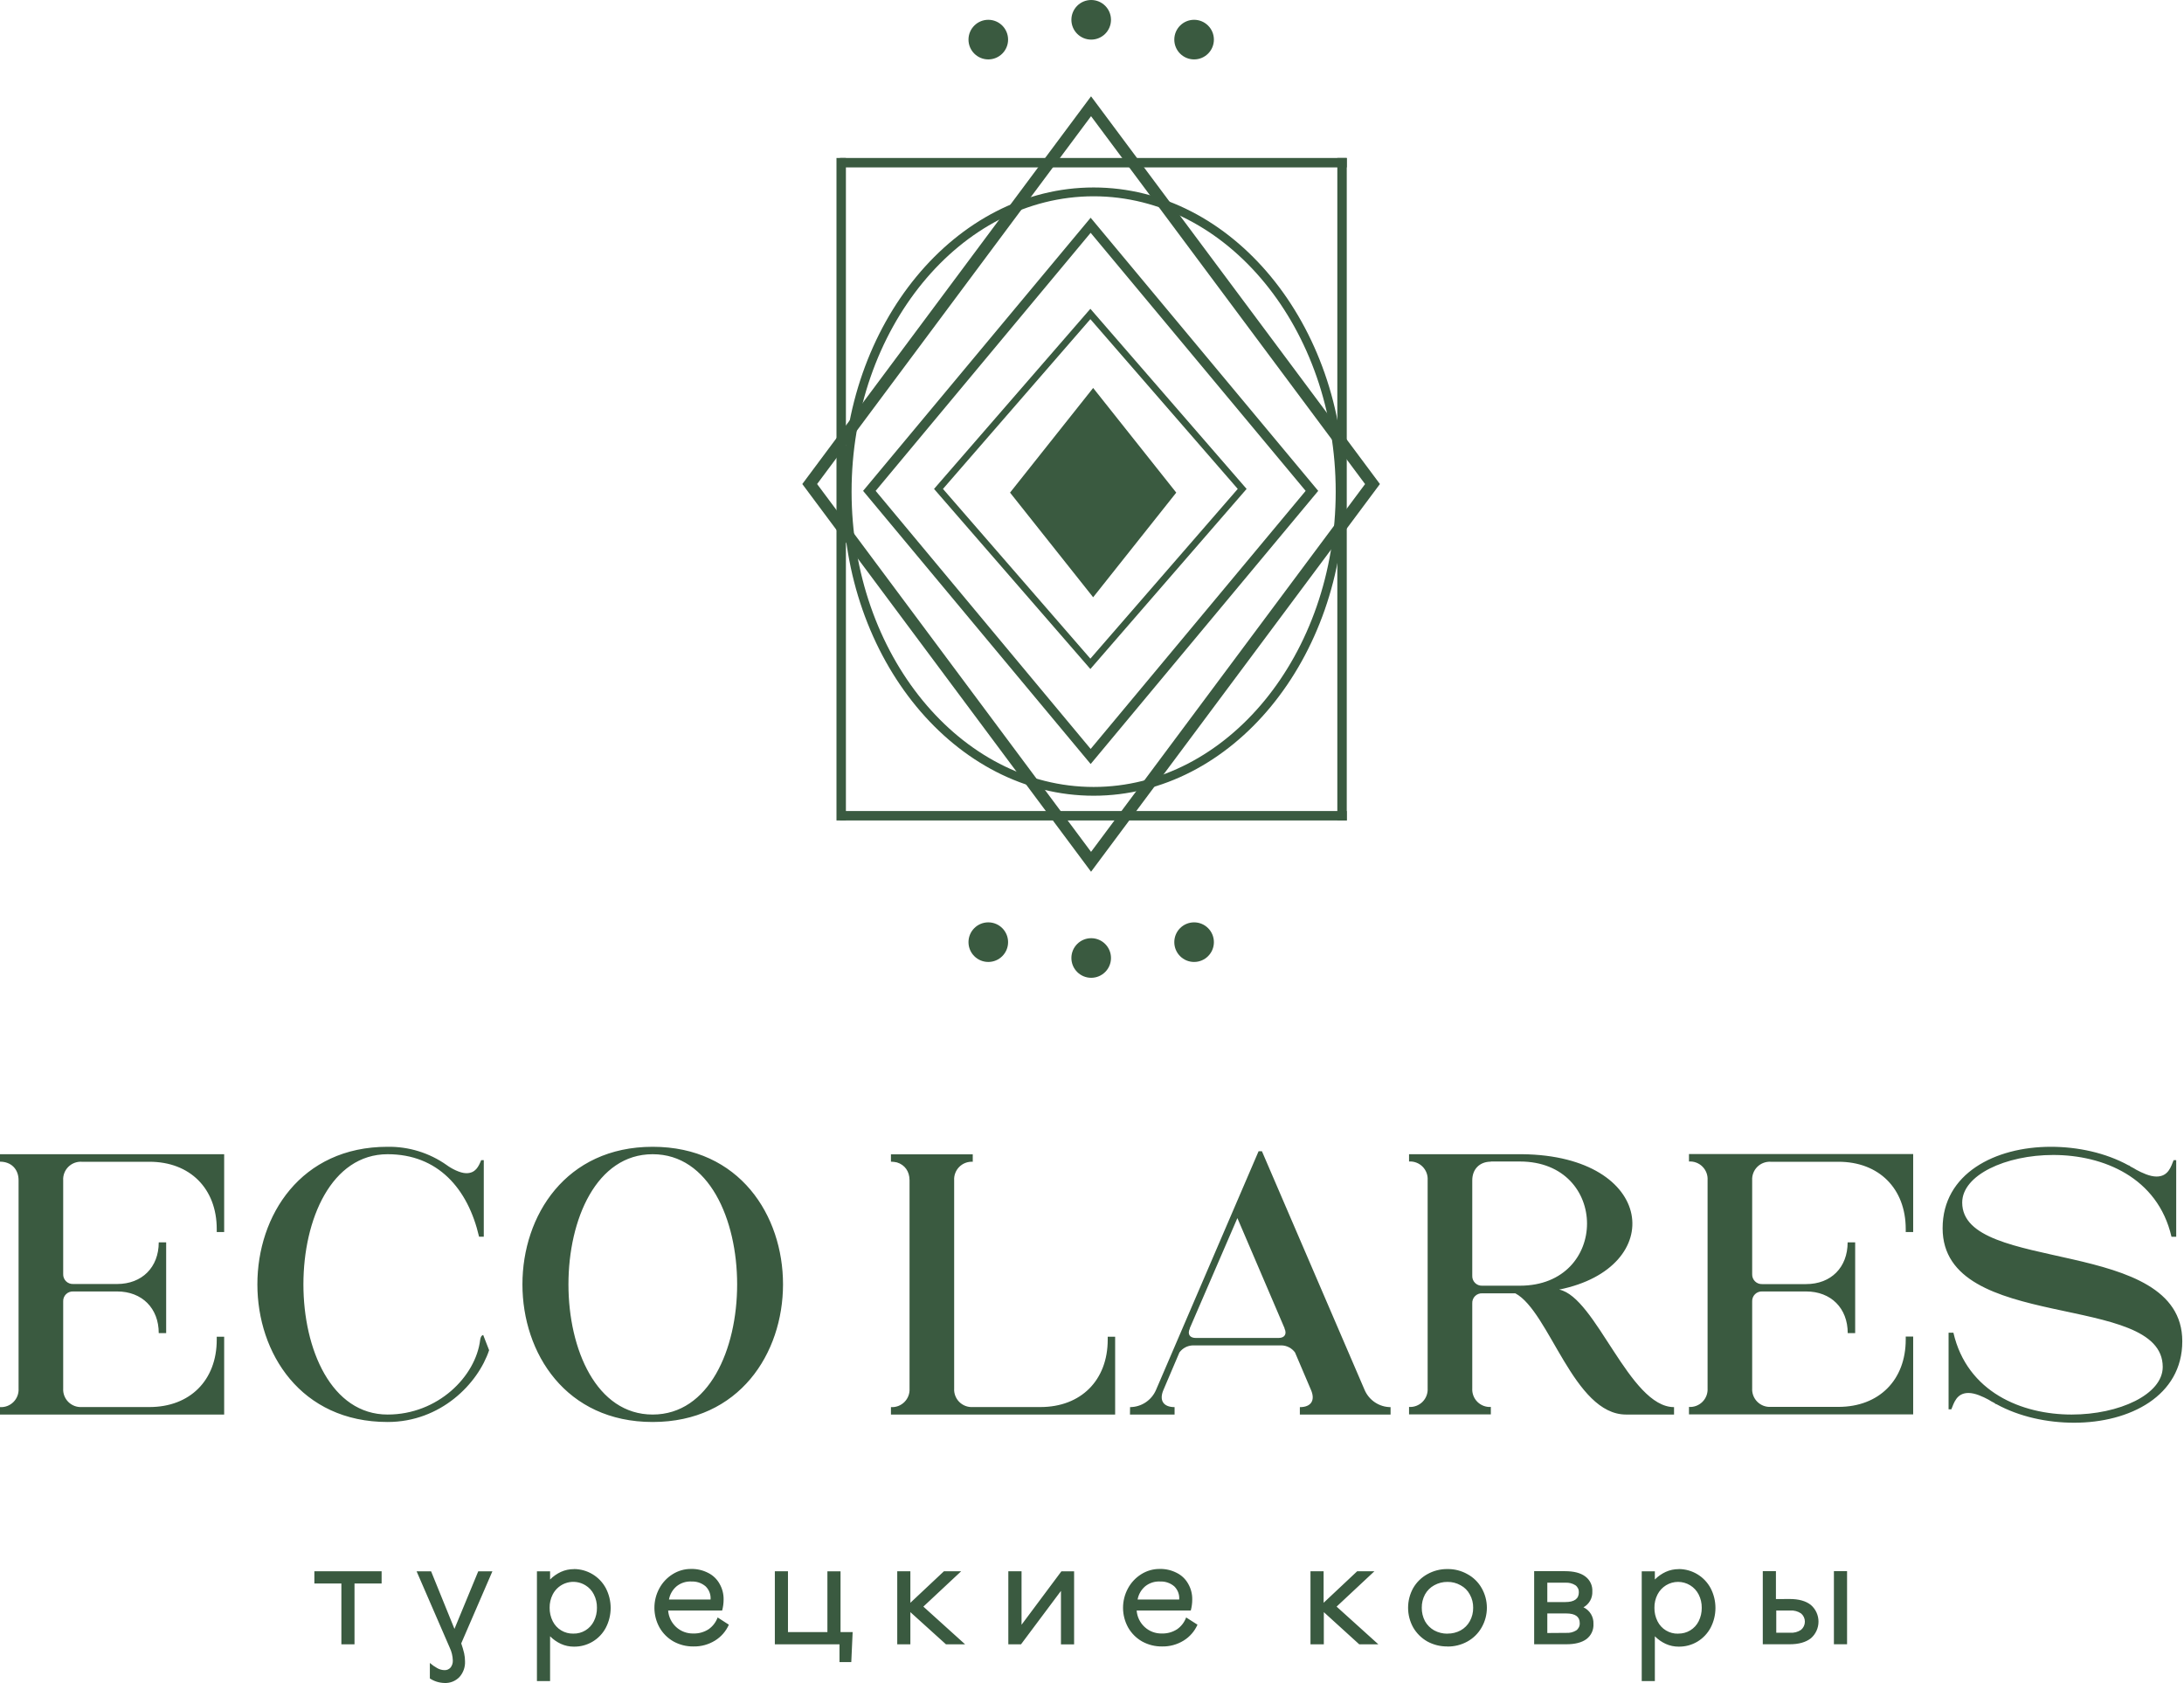<?xml version="1.0" encoding="UTF-8"?> <svg xmlns="http://www.w3.org/2000/svg" width="680" height="524" viewBox="0 0 680 524" fill="none"> <path d="M69.796 359.276H0V361.595C3.471 361.595 5.783 363.907 5.783 367.386V432.206C5.83 432.978 5.712 433.751 5.439 434.475C5.165 435.198 4.741 435.855 4.194 436.402C3.647 436.949 2.991 437.374 2.268 437.649C1.545 437.924 0.772 438.042 0 437.996V440.308H69.796V416.091H67.484V417.023C67.484 429.638 59.148 437.974 46.533 437.974H25.465C24.692 438.02 23.919 437.902 23.195 437.627C22.472 437.352 21.815 436.928 21.268 436.38C20.721 435.833 20.296 435.176 20.021 434.453C19.747 433.73 19.628 432.956 19.674 432.184V405.12C19.653 404.704 19.72 404.288 19.869 403.899C20.019 403.51 20.249 403.157 20.543 402.863C20.838 402.568 21.191 402.338 21.58 402.189C21.969 402.039 22.384 401.973 22.801 401.994H36.458C44.214 401.994 49.425 407.204 49.425 414.961H51.736V386.715H49.425C49.425 394.472 44.214 399.675 36.458 399.675H22.801C22.385 399.696 21.97 399.629 21.582 399.48C21.193 399.331 20.841 399.102 20.546 398.808C20.252 398.515 20.022 398.162 19.872 397.774C19.722 397.386 19.654 396.971 19.674 396.556V367.415C19.627 366.642 19.745 365.868 20.019 365.145C20.293 364.421 20.718 363.763 21.266 363.216C21.813 362.669 22.47 362.244 23.194 361.969C23.918 361.695 24.692 361.578 25.465 361.625H46.533C59.148 361.625 67.484 369.961 67.484 382.576V383.501H69.796V359.276ZM120.688 442.627C137.237 442.627 148.817 430.702 152.288 420.281L150.439 415.533C149.741 415.768 149.624 416.465 149.507 417.045C148.12 428.5 136.297 440.308 120.688 440.308C85.728 440.308 85.728 359.276 120.688 359.276C136.312 359.276 145.691 369.932 149.162 384.961H150.629V361.133H149.822C149.008 363.1 148.083 365.184 145.192 365.184C143.225 365.184 140.444 363.68 139.057 362.637C133.677 358.846 127.232 356.86 120.652 356.965C66.626 356.965 66.626 442.627 120.688 442.627ZM203.209 359.276C238.28 359.276 238.28 440.308 203.209 440.308C168.249 440.308 168.249 359.276 203.209 359.276ZM203.209 356.965C149.147 356.965 149.147 442.627 203.209 442.627C257.272 442.627 257.382 356.965 203.209 356.965ZM277.401 361.595C278.026 361.61 278.648 361.686 279.258 361.823C281.687 362.557 283.191 364.604 283.191 367.386V432.206C283.238 432.979 283.121 433.753 282.847 434.477C282.572 435.2 282.148 435.858 281.6 436.405C281.053 436.952 280.395 437.377 279.672 437.652C278.948 437.926 278.174 438.043 277.401 437.996V440.308H347.205V416.091H344.893V417.023C344.893 429.638 336.557 437.974 323.942 437.974H302.873C302.1 438.021 301.327 437.904 300.603 437.63C299.879 437.355 299.222 436.93 298.674 436.383C298.127 435.836 297.702 435.178 297.428 434.454C297.153 433.731 297.036 432.957 297.083 432.184V367.415C297.036 366.642 297.153 365.868 297.428 365.145C297.702 364.421 298.127 363.763 298.674 363.216C299.222 362.669 299.879 362.244 300.603 361.969C301.327 361.695 302.1 361.578 302.873 361.625V359.306H277.401V361.595ZM351.821 440.308H365.712V437.996C362.234 437.996 360.847 435.912 362.234 432.668L367.217 420.986C367.697 420.326 368.322 419.786 369.043 419.404C369.764 419.023 370.562 418.811 371.378 418.784H399.044C399.86 418.809 400.66 419.021 401.383 419.402C402.105 419.784 402.731 420.326 403.212 420.986L408.195 432.676C409.582 435.919 408.195 438.004 404.716 438.004V440.315H432.962V438.004C431.245 437.994 429.567 437.486 428.134 436.54C426.7 435.594 425.573 434.251 424.89 432.676L392.909 358.352H391.867L359.922 432.668C359.239 434.244 358.112 435.587 356.678 436.533C355.245 437.479 353.567 437.987 351.85 437.996L351.821 440.308ZM385.269 379.156L399.946 413.427V413.537C400.754 415.276 399.946 416.472 398.09 416.472H372.31C370.453 416.472 369.646 415.313 370.453 413.537V413.427L385.269 379.156ZM438.715 361.544C439.488 361.497 440.262 361.614 440.986 361.889C441.71 362.163 442.367 362.588 442.914 363.135C443.462 363.683 443.887 364.34 444.161 365.064C444.435 365.788 444.553 366.561 444.505 367.334V432.155C444.551 432.927 444.433 433.7 444.158 434.424C443.884 435.147 443.459 435.804 442.912 436.351C442.365 436.898 441.708 437.323 440.984 437.598C440.261 437.872 439.488 437.991 438.715 437.945V440.256H464.18V437.945C463.408 437.991 462.635 437.873 461.912 437.598C461.189 437.323 460.532 436.898 459.986 436.351C459.439 435.804 459.015 435.147 458.741 434.423C458.467 433.7 458.35 432.927 458.397 432.155V405.7C458.375 405.283 458.441 404.867 458.59 404.477C458.739 404.088 458.969 403.735 459.263 403.44C459.558 403.145 459.912 402.915 460.301 402.766C460.691 402.617 461.107 402.551 461.523 402.573H471.797C482.445 408.246 489.967 440.308 506.288 440.308H521.222V437.996C507.33 437.996 496.917 403.733 485.454 401.414C519.284 394.567 515.461 359.739 473.999 359.276H438.715V361.544ZM464.18 361.544H473.214C501.1 361.544 501.1 400.203 473.214 400.203H461.523C461.107 400.225 460.691 400.16 460.301 400.01C459.912 399.861 459.558 399.632 459.263 399.337C458.969 399.042 458.739 398.688 458.59 398.299C458.441 397.91 458.375 397.493 458.397 397.077V367.415C458.397 363.907 460.709 361.595 464.18 361.595V361.544ZM595.678 359.225H525.874V361.544C526.647 361.497 527.421 361.614 528.145 361.889C528.869 362.163 529.526 362.588 530.073 363.135C530.621 363.683 531.045 364.34 531.32 365.064C531.594 365.788 531.712 366.561 531.664 367.334V432.155C531.71 432.927 531.592 433.7 531.317 434.424C531.043 435.147 530.618 435.804 530.071 436.351C529.524 436.898 528.867 437.323 528.143 437.598C527.42 437.872 526.647 437.991 525.874 437.945V440.256H595.678V416.04H593.359V416.972C593.359 429.586 585.022 437.923 572.408 437.923H551.339C550.566 437.969 549.793 437.85 549.07 437.576C548.347 437.301 547.69 436.876 547.143 436.329C546.595 435.782 546.171 435.125 545.896 434.402C545.621 433.678 545.503 432.905 545.549 432.133V405.12C545.528 404.704 545.594 404.288 545.744 403.899C545.893 403.51 546.123 403.157 546.418 402.863C546.712 402.568 547.065 402.338 547.454 402.189C547.843 402.039 548.259 401.973 548.675 401.994H562.339C570.096 401.994 575.299 407.204 575.299 414.961H577.618V386.715H575.27C575.27 394.472 570.133 399.704 562.339 399.704H548.675C548.26 399.725 547.844 399.659 547.456 399.51C547.068 399.36 546.715 399.131 546.42 398.838C546.126 398.544 545.896 398.192 545.746 397.804C545.596 397.416 545.529 397.001 545.549 396.585V367.415C545.502 366.642 545.619 365.868 545.893 365.145C546.168 364.421 546.593 363.763 547.14 363.216C547.687 362.669 548.345 362.244 549.069 361.969C549.792 361.695 550.566 361.578 551.339 361.625H572.408C585.022 361.625 593.359 369.961 593.359 382.576V383.501H595.678V359.225ZM663.331 363.1C663.197 362.96 663.041 362.844 662.869 362.755H662.751C655.574 358.814 646.893 356.965 638.534 356.965C621.172 356.965 604.844 365.301 604.844 382.312C604.844 415.071 673.377 401.876 673.377 425.491C673.377 434.055 659.831 440.308 645.014 440.308C629.501 440.308 612.483 433.366 608.205 414.843H606.7V438.686H607.559C608.373 436.719 609.181 433.593 612.887 433.593C614.971 433.593 617.4 434.753 619.139 435.677C619.711 436.022 620.291 436.411 620.988 436.719C621.124 436.857 621.28 436.973 621.45 437.064H621.568C628.745 441.005 637.426 442.854 645.785 442.854C663.148 442.854 679.468 434.518 679.468 417.507C679.468 384.748 610.942 396.556 610.942 374.328C610.942 365.764 624.481 359.511 639.298 359.511C654.811 359.511 671.829 366.453 676.107 384.976H677.575V361.133H676.768C675.961 363.1 675.146 366.226 671.44 366.226C669.356 366.226 666.927 365.067 665.195 364.142C664.623 363.797 664.065 363.445 663.331 363.1Z" fill="#3A5A40"></path> <path d="M110.378 492.903V511.836H106.29V492.903H97.88V489.087H118.817V492.903H110.378ZM143.606 511.542C143.964 512.555 144.268 513.587 144.516 514.632C144.7 515.468 144.791 516.322 144.788 517.178C144.861 518.948 144.242 520.677 143.063 522C142.458 522.634 141.721 523.129 140.905 523.451C140.089 523.773 139.213 523.914 138.337 523.864C136.736 523.819 135.179 523.332 133.839 522.455V517.633C134.533 518.247 135.293 518.782 136.106 519.226C136.776 519.618 137.533 519.837 138.308 519.864C138.682 519.894 139.057 519.835 139.404 519.692C139.751 519.549 140.059 519.327 140.304 519.042C140.784 518.412 141.026 517.632 140.987 516.841C140.944 515.473 140.619 514.129 140.033 512.893L129.715 489.116H134.228L141.5 507.029L148.905 489.109H153.308L143.606 511.542ZM178.684 488.404C180.728 488.404 182.733 488.959 184.486 490.01C186.238 491.06 187.673 492.568 188.635 494.37C189.619 496.267 190.132 498.372 190.132 500.509C190.132 502.646 189.619 504.751 188.635 506.648C187.685 508.456 186.251 509.965 184.495 511.008C182.738 512.051 180.727 512.586 178.684 512.555C177.287 512.563 175.905 512.267 174.633 511.689C173.38 511.11 172.242 510.309 171.272 509.326V523.269H167.177V489.109H171.272V491.655C172.244 490.674 173.382 489.874 174.633 489.292C175.905 488.714 177.287 488.418 178.684 488.426V488.404ZM178.501 508.497C179.826 508.531 181.134 508.186 182.27 507.5C183.405 506.815 184.32 505.819 184.907 504.629C185.557 503.335 185.884 501.902 185.861 500.454C185.888 499.017 185.561 497.595 184.907 496.315C184.321 495.129 183.406 494.135 182.273 493.453C181.426 492.932 180.481 492.592 179.497 492.455C178.512 492.317 177.51 492.385 176.553 492.654C175.596 492.923 174.706 493.387 173.937 494.017C173.168 494.647 172.538 495.43 172.087 496.315C171.436 497.596 171.108 499.017 171.133 500.454C171.114 501.902 171.441 503.334 172.087 504.629C172.677 505.818 173.593 506.814 174.73 507.499C175.866 508.184 177.174 508.53 178.501 508.497ZM226.935 505.723C226.028 507.773 224.521 509.501 222.612 510.676C220.592 511.919 218.255 512.551 215.883 512.496C213.724 512.524 211.595 511.99 209.704 510.948C207.881 509.916 206.372 508.41 205.337 506.589C204.306 504.726 203.76 502.633 203.753 500.504C203.745 498.374 204.275 496.277 205.293 494.407C206.265 492.603 207.692 491.085 209.432 490.004C211.145 488.923 213.131 488.356 215.156 488.367C217.004 488.326 218.833 488.747 220.477 489.593C221.97 490.333 223.206 491.507 224.021 492.961C224.893 494.464 225.335 496.178 225.298 497.915C225.297 499.065 225.144 500.21 224.843 501.32H208.031C208.18 503.287 209.072 505.123 210.526 506.457C211.987 507.794 213.91 508.512 215.89 508.46C217.565 508.51 219.216 508.049 220.624 507.139C221.917 506.234 222.901 504.953 223.441 503.47L226.935 505.723ZM215.193 492.272C213.567 492.211 211.972 492.731 210.695 493.739C209.43 494.793 208.578 496.258 208.288 497.878H221.24C221.299 497.124 221.191 496.365 220.924 495.657C220.656 494.95 220.235 494.31 219.692 493.783C218.436 492.712 216.81 492.177 215.164 492.293L215.193 492.272ZM265.051 517.362H261.381V511.836H241.252V489.087H245.339V508.02H257.617V489.109H261.704V508.02H265.476L265.051 517.362ZM283.448 501.812V511.836H279.361V489.087H283.448V498.905L293.905 489.087H299.27L287.492 500.094L300.495 511.836H294.537L283.448 501.812ZM318.064 489.087V505.745L330.473 489.109H334.428V511.858H330.334V495.2L317.895 511.836H313.947V489.087H318.064ZM372.845 505.723C371.939 507.773 370.432 509.501 368.523 510.676C366.502 511.919 364.165 512.551 361.794 512.496C359.635 512.524 357.506 511.99 355.615 510.948C353.792 509.916 352.283 508.41 351.248 506.589C350.216 504.726 349.671 502.633 349.663 500.504C349.656 498.374 350.186 496.277 351.204 494.407C352.178 492.605 353.604 491.087 355.343 490.004C357.056 488.925 359.042 488.357 361.067 488.367C362.915 488.325 364.744 488.746 366.387 489.593C367.881 490.333 369.117 491.507 369.932 492.961C370.804 494.464 371.246 496.178 371.209 497.915C371.208 499.065 371.055 500.21 370.754 501.32H353.905C354.054 503.288 354.949 505.126 356.407 506.457C357.865 507.795 359.786 508.514 361.764 508.46C363.439 508.51 365.09 508.049 366.498 507.139C367.791 506.234 368.775 504.953 369.315 503.47L372.845 505.723ZM361.104 492.272C359.477 492.211 357.883 492.731 356.605 493.739C355.344 494.795 354.492 496.26 354.198 497.878H367.151C367.211 497.124 367.104 496.366 366.838 495.658C366.571 494.951 366.152 494.31 365.61 493.783C364.342 492.703 362.699 492.167 361.038 492.293L361.104 492.272ZM412.179 501.812V511.836H408.026V489.087H412.113V498.905L422.571 489.087H427.935L416.157 500.094L429.161 511.836H423.209L412.179 501.812ZM450.677 512.496C448.49 512.526 446.332 511.993 444.41 510.948C442.582 509.911 441.062 508.406 440.007 506.589C438.963 504.711 438.415 502.599 438.415 500.45C438.415 498.302 438.963 496.189 440.007 494.312C441.056 492.5 442.578 491.009 444.41 489.997C446.323 488.924 448.484 488.375 450.677 488.404C452.858 488.371 455.009 488.921 456.907 489.997C458.75 490.994 460.276 492.489 461.31 494.312C462.383 496.18 462.947 498.296 462.947 500.45C462.947 502.604 462.383 504.721 461.31 506.589C460.27 508.418 458.747 509.925 456.907 510.948C454.983 512.015 452.811 512.557 450.611 512.518L450.677 512.496ZM450.677 508.497C452.105 508.52 453.515 508.177 454.772 507.499C455.98 506.835 456.973 505.839 457.634 504.629C458.339 503.352 458.698 501.913 458.676 500.454C458.703 499.006 458.343 497.577 457.634 496.315C456.988 495.096 455.991 494.099 454.772 493.453C453.524 492.746 452.111 492.383 450.677 492.404C449.232 492.387 447.808 492.749 446.546 493.453C445.336 494.114 444.34 495.107 443.676 496.315C442.998 497.588 442.655 499.012 442.678 500.454C442.659 501.907 443.002 503.342 443.676 504.629C444.354 505.829 445.346 506.821 446.546 507.499C447.795 508.17 449.192 508.52 450.611 508.519L450.677 508.497ZM493.042 500.314C494.004 500.774 494.809 501.505 495.358 502.419C495.908 503.332 496.177 504.387 496.131 505.451C496.188 506.367 496.017 507.282 495.633 508.114C495.249 508.947 494.663 509.671 493.93 510.221C492.462 511.288 490.371 511.819 487.656 511.814H477.668V489.065H487.303C490.033 489.065 492.125 489.61 493.578 490.701C494.307 491.235 494.891 491.943 495.275 492.761C495.66 493.579 495.833 494.481 495.779 495.383C495.828 496.389 495.591 497.389 495.094 498.265C494.598 499.142 493.864 499.86 492.976 500.336L493.042 500.314ZM481.763 498.678H487.355C490.173 498.678 491.582 497.663 491.582 495.632C491.6 495.204 491.51 494.777 491.321 494.393C491.131 494.008 490.847 493.677 490.496 493.431C489.557 492.846 488.458 492.574 487.355 492.653H481.763V498.678ZM487.634 508.269C488.735 508.347 489.834 508.078 490.774 507.499C491.132 507.242 491.419 506.898 491.609 506.501C491.799 506.103 491.885 505.664 491.86 505.224C491.86 503.218 490.452 502.218 487.634 502.222H481.763V508.313L487.634 508.269ZM522.733 488.404C524.766 488.416 526.757 488.976 528.497 490.027C530.237 491.077 531.661 492.578 532.618 494.37C533.602 496.267 534.115 498.372 534.115 500.509C534.115 502.646 533.602 504.751 532.618 506.648C531.659 508.449 530.228 509.955 528.479 511.007C526.719 512.048 524.705 512.584 522.66 512.555C521.265 512.563 519.886 512.267 518.617 511.689C517.361 511.11 516.22 510.309 515.248 509.326V523.269H511.161V489.109H515.248V491.655C516.222 490.674 517.363 489.874 518.617 489.292C519.886 488.714 521.265 488.419 522.66 488.426L522.733 488.404ZM522.55 508.497C523.862 508.517 525.154 508.167 526.276 507.485C527.398 506.803 528.304 505.819 528.89 504.644C529.537 503.348 529.864 501.917 529.844 500.469C529.869 499.032 529.541 497.611 528.89 496.33C528.289 495.147 527.371 494.153 526.24 493.459C525.109 492.766 523.807 492.398 522.48 492.398C521.153 492.398 519.852 492.766 518.72 493.459C517.589 494.153 516.672 495.147 516.07 496.33C515.417 497.61 515.089 499.031 515.116 500.469C515.093 501.917 515.42 503.349 516.07 504.644C516.657 505.833 517.572 506.83 518.708 507.515C519.843 508.2 521.151 508.546 522.477 508.512L522.55 508.497ZM557.232 497.724C560.079 497.724 562.28 498.345 563.836 499.588C564.578 500.232 565.173 501.028 565.58 501.922C565.988 502.816 566.199 503.786 566.199 504.769C566.199 505.751 565.988 506.722 565.58 507.616C565.173 508.51 564.578 509.306 563.836 509.95C562.256 511.192 560.054 511.814 557.232 511.814H548.851V489.065H552.946V497.746L557.232 497.724ZM575.093 511.814H570.998V489.065H575.093V511.814ZM557.408 508.225C558.601 508.312 559.789 507.991 560.776 507.315C561.147 507.003 561.445 506.613 561.649 506.173C561.853 505.733 561.959 505.254 561.959 504.769C561.959 504.284 561.853 503.805 561.649 503.365C561.445 502.925 561.147 502.535 560.776 502.222C559.787 501.55 558.601 501.229 557.408 501.312H553.049V508.225H557.408Z" fill="#3A5A40"></path> <path d="M340.358 120.762L366.234 153.337L340.358 185.913L314.483 153.337L340.358 120.762Z" fill="#3A5A40"></path> <path d="M339.749 12.329C343.153 12.329 345.913 9.569 345.913 6.164C345.913 2.76 343.153 0 339.749 0C336.344 0 333.584 2.76 333.584 6.164C333.584 9.569 336.344 12.329 339.749 12.329Z" fill="#3A5A40"></path> <path d="M339.749 304.363C343.153 304.363 345.913 301.603 345.913 298.198C345.913 294.794 343.153 292.034 339.749 292.034C336.344 292.034 333.584 294.794 333.584 298.198C333.584 301.603 336.344 304.363 339.749 304.363Z" fill="#3A5A40"></path> <path d="M307.709 18.493C311.113 18.493 313.873 15.733 313.873 12.329C313.873 8.924 311.113 6.164 307.709 6.164C304.305 6.164 301.545 8.924 301.545 12.329C301.545 15.733 304.305 18.493 307.709 18.493Z" fill="#3A5A40"></path> <path d="M307.709 299.431C311.113 299.431 313.873 296.672 313.873 293.267C313.873 289.863 311.113 287.103 307.709 287.103C304.305 287.103 301.545 289.863 301.545 293.267C301.545 296.672 304.305 299.431 307.709 299.431Z" fill="#3A5A40"></path> <path d="M371.789 18.493C375.193 18.493 377.953 15.733 377.953 12.329C377.953 8.924 375.193 6.164 371.789 6.164C368.384 6.164 365.624 8.924 365.624 12.329C365.624 15.733 368.384 18.493 371.789 18.493Z" fill="#3A5A40"></path> <path d="M371.789 299.431C375.193 299.431 377.953 296.672 377.953 293.267C377.953 289.863 375.193 287.103 371.789 287.103C368.384 287.103 365.624 289.863 365.624 293.267C365.624 296.672 368.384 299.431 371.789 299.431Z" fill="#3A5A40"></path> <path d="M340.512 247.688C297.45 247.688 262.423 205.22 262.423 153.022C262.423 100.823 297.45 58.355 340.512 58.355C383.574 58.355 418.601 100.816 418.601 153.022C418.601 205.227 383.567 247.688 340.512 247.688ZM340.512 61.1C298.954 61.1 265.146 102.342 265.146 153.029C265.146 203.716 298.954 244.958 340.512 244.958C382.07 244.958 415.878 203.723 415.878 153.029C415.878 102.335 382.07 61.1 340.512 61.1Z" fill="#3A5A40"></path> <path d="M339.705 271.347L249.801 150.666L339.705 29.977L429.645 150.666L339.705 271.347ZM254.41 150.666L339.705 265.161L425.022 150.681L339.705 36.164L254.41 150.666Z" fill="#3A5A40"></path> <path d="M339.58 237.818L268.727 152.794L339.58 67.778L410.433 152.794L339.58 237.818ZM272.638 152.794L339.58 233.121L406.521 152.794L339.58 72.467L272.638 152.794Z" fill="#3A5A40"></path> <path d="M339.492 208.244L290.816 152.185L339.492 96.119L388.139 152.185L339.492 208.244ZM293.597 152.185L339.492 205.022L385.379 152.185L339.492 99.348L293.597 152.185Z" fill="#3A5A40"></path> <path d="M419.32 49.175H261.543V52.11H419.32V49.175Z" fill="#3A5A40"></path> <path d="M263.378 49.175H260.442V255.386H263.378V49.175Z" fill="#3A5A40"></path> <path d="M419.32 49.175H416.384V255.386H419.32V49.175Z" fill="#3A5A40"></path> <path d="M419.32 252.45H261.543V255.386H419.32V252.45Z" fill="#3A5A40"></path> </svg> 